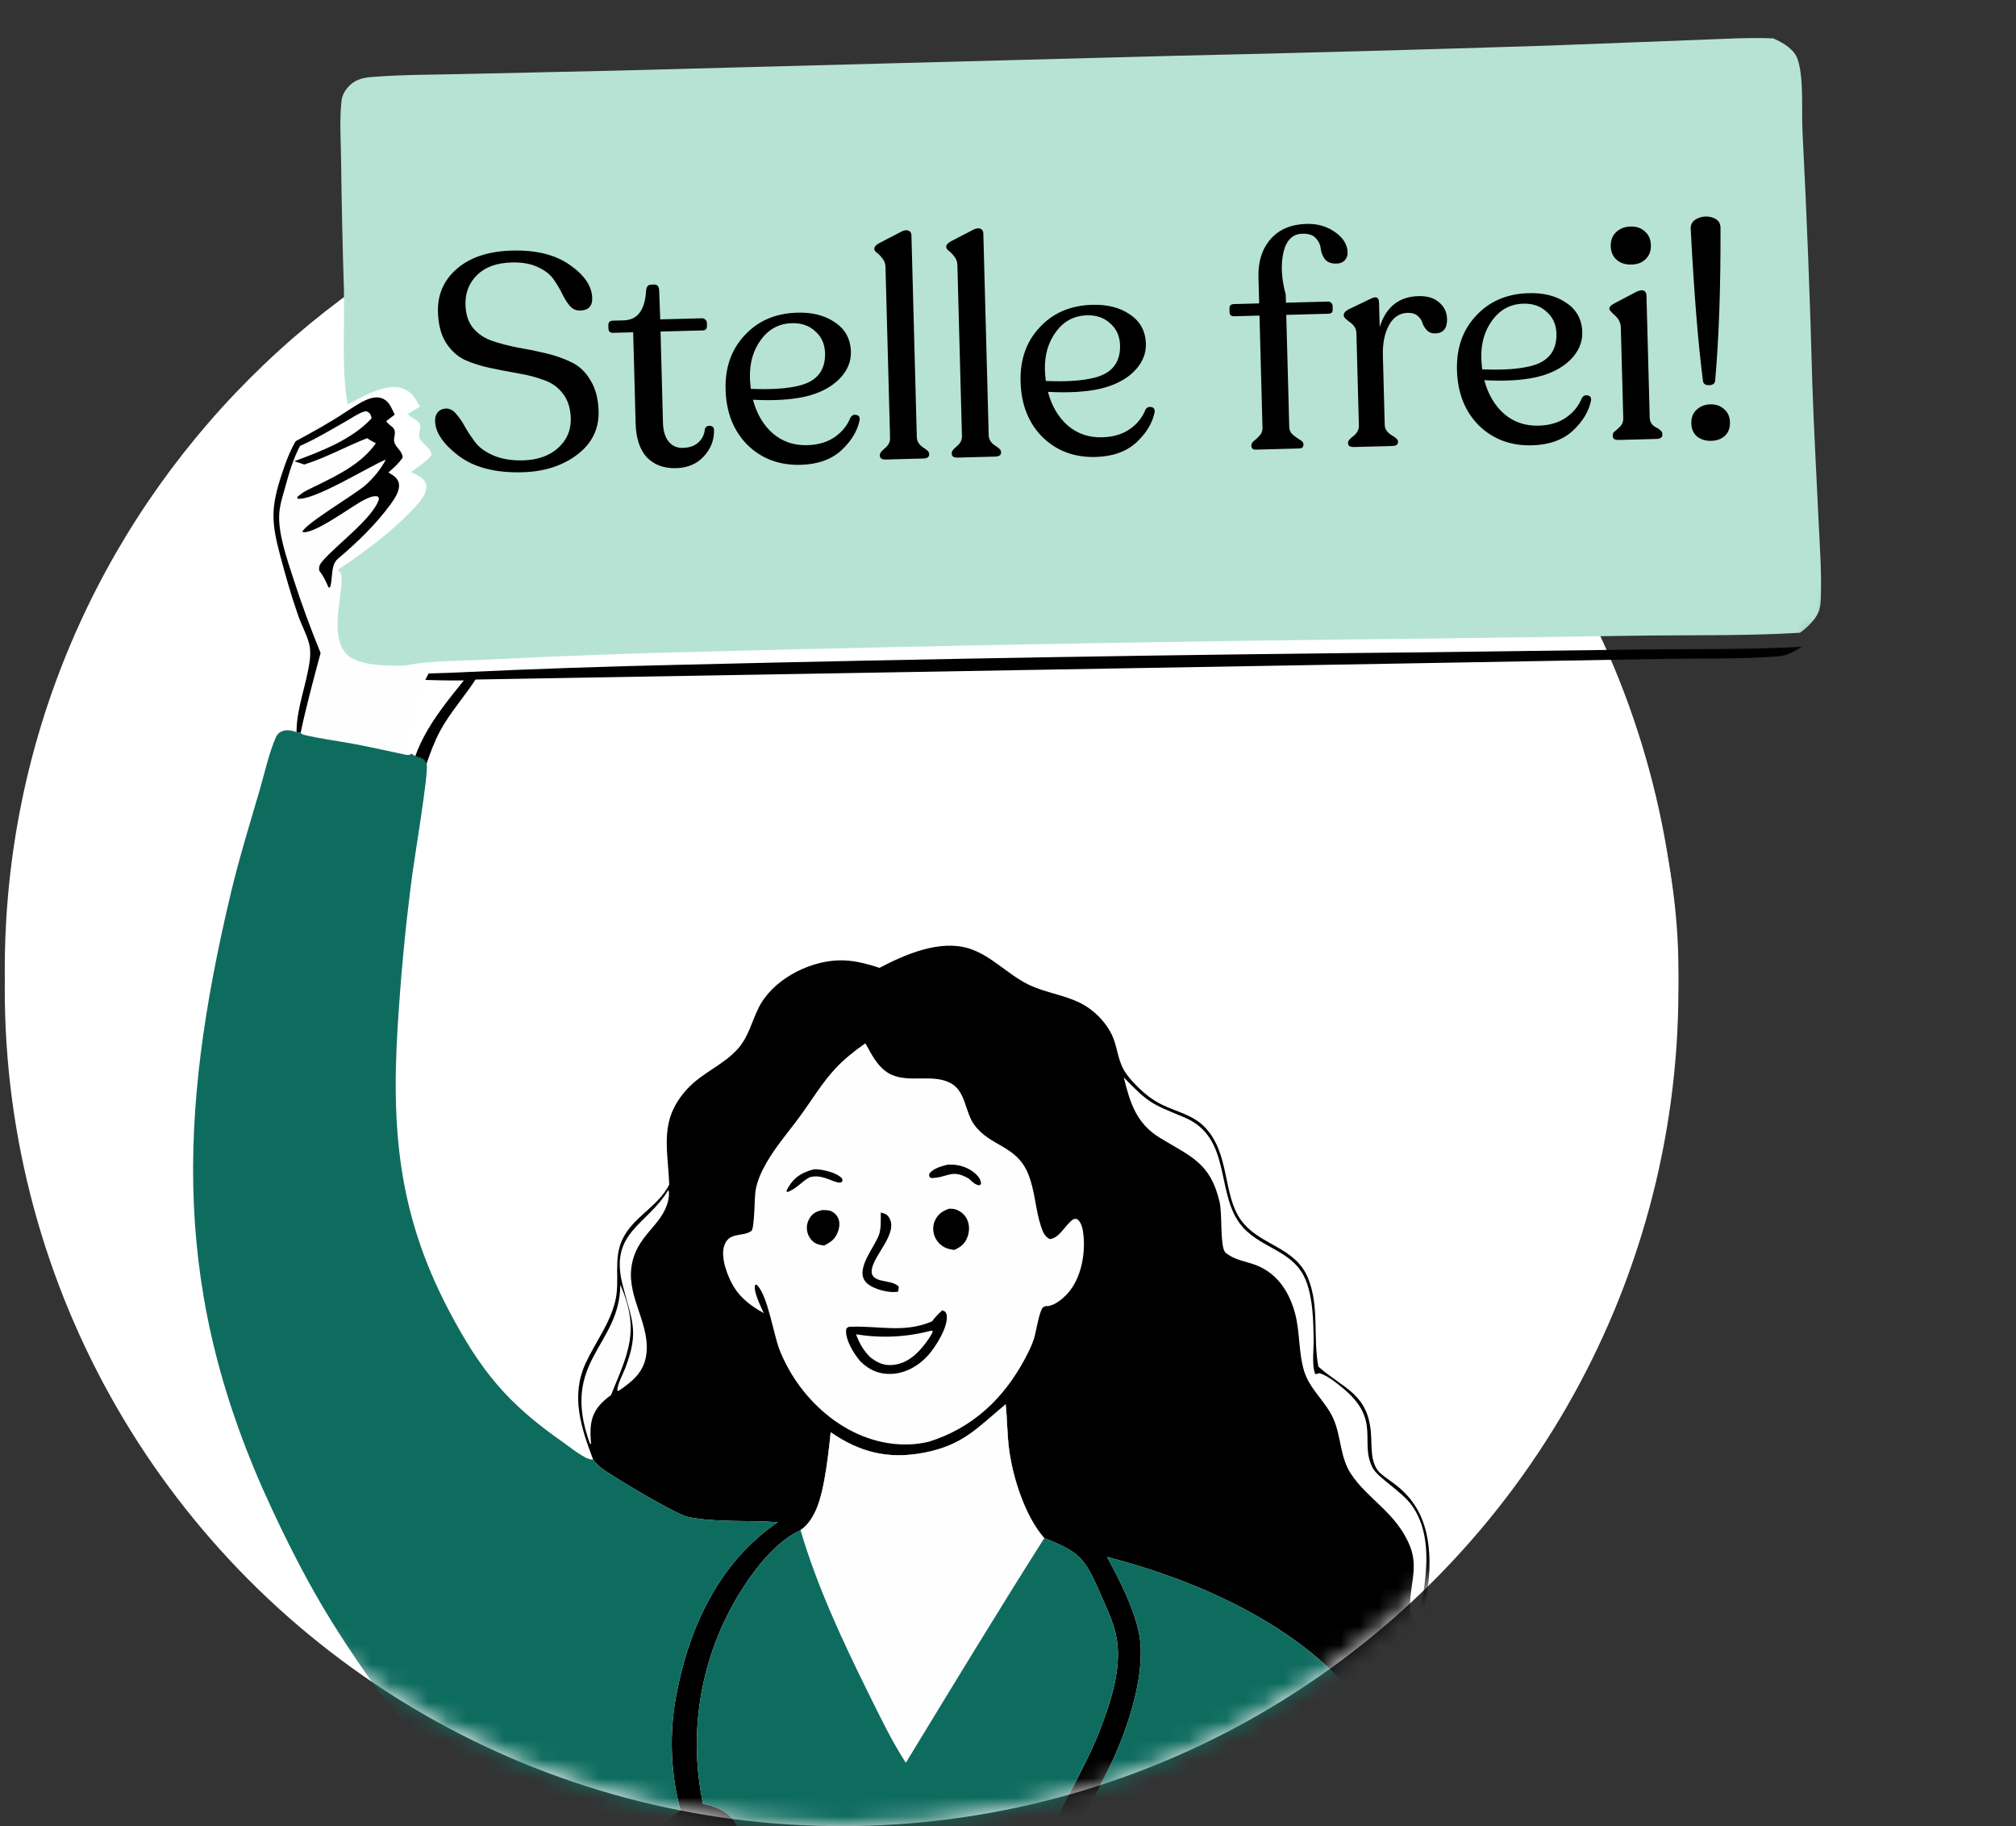 <svg width="106" height="96" viewBox="0 0 106 96" fill="none" xmlns="http://www.w3.org/2000/svg">
<rect x="0" y="0" width="106" height="96" fill="#333333" stroke="none"/>
<rect x="0.25" y="7" width="88" height="88" rx="44" fill="white"/>
<circle cx="44.25" cy="52" r="44" fill="white"/>
<mask id="mask0_1431_4329" style="mask-type:alpha" maskUnits="userSpaceOnUse" x="0" y="-9" width="106" height="105">
<path d="M88.25 52C88.25 76.3 68.55 96 44.25 96C19.95 96 0.25 76.3 0.25 52C0.25 27.699 6.25 -13 44.25 -8C147.25 -2.5 88.25 27.699 88.25 52Z" fill="white"/>
</mask>
<g mask="url(#mask0_1431_4329)">
<path d="M19.75 35.636C21.103 35.391 22.616 35.422 24.005 35.354C27.94 35.169 31.878 35.033 35.819 34.946C48.927 34.63 62.038 34.411 75.152 34.289L86.473 34.141C89.22 34.114 92.012 34.156 94.75 34C94.381 34.215 93.988 34.468 93.5 34.505C91.484 34.658 89.368 34.603 87.341 34.639L74.498 34.867L25.003 35.723C24.411 36.633 23.617 37.524 23.124 38.457C22.54 39.565 22.259 40.779 21.825 41.923C21.629 42.021 21.639 41.999 21.418 41.995C21.512 39.435 22.675 37.883 24.387 35.771C22.851 35.788 21.284 35.705 19.75 35.636Z" fill="#010000"/>
<path d="M18.129 21.691C18.61 21.396 19.4 20.774 19.984 20.91C20.228 20.967 20.409 21.128 20.529 21.343C20.612 21.49 20.684 21.646 20.753 21.799L20.304 22.141C20.412 22.306 20.582 22.379 20.695 22.524C20.852 22.726 20.677 23.015 20.728 23.227C20.803 23.537 21.168 23.71 21.17 24.054C20.974 24.355 20.691 24.602 20.423 24.838C20.644 24.976 20.889 25.098 20.961 25.37C21.065 25.762 20.753 26.214 20.533 26.515C19.764 27.568 18.765 28.535 17.769 29.371C17.928 29.539 17.91 29.727 17.904 29.953C17.88 30.874 17.472 32.659 18.16 33.367C18.583 33.802 19.444 33.821 20.012 33.826C20.093 33.827 20.166 33.817 20.245 33.806C21.279 33.87 22.336 33.946 23.371 33.93C22.217 35.882 21.433 37.318 21.369 39.684C20.43 39.491 19.496 39.272 18.553 39.099C17.713 38.944 16.846 38.835 16.016 38.639C15.922 38.617 15.876 38.593 15.807 38.527L15.591 38.486C15.595 37.192 16.132 35.959 16.291 34.69C16.326 34.409 16.323 34.108 16.251 33.833C16.121 33.334 15.849 32.85 15.678 32.361C15.309 31.309 15.003 30.228 14.718 29.151C14.26 27.421 14.245 26.673 14.808 24.95C15.005 24.348 15.225 23.744 15.544 23.195C16.419 22.721 17.298 22.24 18.129 21.691Z" fill="#FEFEFE"/>
<path d="M18.129 21.691C18.61 21.396 19.4 20.774 19.984 20.91C20.228 20.967 20.409 21.128 20.529 21.343C20.612 21.49 20.684 21.646 20.753 21.799L20.304 22.141C20.412 22.306 20.582 22.379 20.695 22.524C20.852 22.726 20.677 23.015 20.728 23.227C20.803 23.537 21.168 23.71 21.17 24.054C20.974 24.355 20.691 24.602 20.423 24.838C20.644 24.976 20.889 25.098 20.961 25.37C21.065 25.762 20.753 26.214 20.533 26.515C19.764 27.568 18.765 28.535 17.769 29.371C17.743 29.398 17.715 29.424 17.69 29.452C17.385 29.786 17.508 30.467 17.345 30.893L17.267 30.868C17.13 30.542 16.997 30.275 16.782 29.991C16.76 29.772 16.81 29.673 16.952 29.504C17.644 28.677 19.663 27.207 19.928 26.223L19.877 26.105C19.635 26.026 19.314 26.195 19.102 26.303C18.478 26.62 16.473 28.134 15.896 27.964C16.025 27.543 18.651 26.004 19.214 25.506C19.655 25.116 20.007 24.678 20.289 24.162L20.224 24.188C19.367 24.543 16.43 26.372 15.631 26.211C15.643 26.093 15.62 26.143 15.729 26.047C16 25.809 16.397 25.653 16.717 25.494C17.843 24.935 19.019 24.36 19.762 23.304C19.611 23.217 19.445 23.135 19.302 23.036C18.184 23.474 17.154 24.055 16.002 24.419L15.475 24.247C16.867 23.733 18.509 23.109 19.534 21.995C19.524 21.873 19.478 21.741 19.365 21.671C19.259 21.605 19.223 21.613 19.115 21.648C18.806 21.747 18.463 21.993 18.178 22.154C17.386 22.601 16.607 23.077 15.773 23.442C15.439 24.086 15.221 24.78 15.032 25.478C14.905 25.946 14.729 26.459 14.687 26.941C14.596 28.009 15.101 29.407 15.427 30.427C15.855 31.746 16.331 33.046 16.857 34.329C16.486 35.708 16.1 37.13 15.807 38.527L15.591 38.486C15.595 37.192 16.132 35.959 16.291 34.69C16.326 34.409 16.323 34.108 16.251 33.833C16.121 33.334 15.849 32.85 15.678 32.361C15.309 31.309 15.003 30.228 14.718 29.151C14.26 27.421 14.245 26.673 14.808 24.95C15.005 24.348 15.225 23.744 15.544 23.195C16.419 22.721 17.298 22.24 18.129 21.691Z" fill="#010000"/>
<path d="M46.243 50.881C47.585 50.178 49.395 49.384 50.94 49.859C52.095 50.215 52.974 51.213 54.051 51.747C55.054 52.245 56.256 52.325 57.19 52.955C57.714 53.308 58.184 53.826 58.459 54.396C58.739 54.979 58.764 55.666 59.076 56.222C59.262 56.554 59.514 56.829 59.78 57.097C60.17 57.488 60.587 57.823 61.085 58.068C61.889 58.464 62.753 58.611 63.39 59.3C64.672 60.686 64.291 62.821 65.256 64.151C66.22 65.479 68.079 65.524 68.766 67.167C69.386 68.652 69.029 70.312 69.318 71.843C69.334 71.857 69.35 71.871 69.366 71.885C70.66 73.013 71.922 73.267 72.084 75.342C72.141 76.06 72.018 76.98 72.625 77.491C72.915 77.735 73.243 77.933 73.534 78.178C74.52 79.01 74.966 80.022 75.115 81.286C75.235 82.302 75.123 83.432 74.908 84.428C75.862 85.38 76.853 86.38 76.849 87.829C76.848 88.137 76.826 88.583 76.651 88.844L76.56 88.884L76.454 88.832C76.472 88.698 76.511 88.604 76.563 88.482C76.812 87.904 76.656 87.157 76.425 86.591C76.053 85.677 75.291 85.211 74.721 84.461C75.021 82.75 75.318 80.66 74.234 79.142C73.707 78.403 72.452 77.692 72.177 77.171C71.456 75.803 72.653 74.646 70.595 72.966C70.234 72.672 69.822 72.329 69.374 72.185C69.336 72.197 69.299 72.211 69.26 72.221C69.225 72.229 69.19 72.233 69.155 72.239C68.965 71.785 69.078 70.914 69.071 70.407C69.056 69.443 69.03 68.306 68.693 67.395C68.081 65.74 66.41 65.69 65.357 64.524C63.846 62.851 64.852 59.804 62.249 58.731C60.508 58.012 60.402 57.989 59.09 56.644C59.41 57.957 59.743 59.053 60.976 59.809C62.607 60.808 63.626 61.103 64.12 63.163C64.277 63.817 64.14 65.423 64.405 65.816C64.45 65.882 64.61 65.978 64.678 66.019C65.022 66.231 65.482 66.319 65.865 66.445C67.074 66.843 67.743 67.803 68.076 68.981C68.362 69.996 68.265 71.084 68.571 72.083C68.864 73.036 69.696 73.669 70.102 74.569C70.528 75.513 70.447 76.597 71.033 77.482C71.929 78.835 73.413 79.518 74.13 81.266C74.641 82.51 74.007 83.579 74.165 84.804C74.27 85.615 75.177 85.972 75.391 86.734C75.709 87.87 75.108 88.784 75.125 89.873C75.145 91.098 76.43 92.418 75.711 93.613C75.47 94.013 75.079 94.267 74.675 94.482C74.315 94.191 74.016 93.456 73.778 93.053C72.934 91.623 72.067 90.111 70.98 88.849C67.867 85.234 62.753 83.021 58.212 81.848C58.867 83.074 59.602 84.479 59.884 85.843C60.303 87.863 59.319 90.816 58.454 92.651C57.583 94.5 56.53 96.145 55.931 98.123C56.927 98.111 57.924 98.108 58.92 98.112C58.928 98.685 58.926 99.259 58.915 99.832C56.184 99.949 53.43 99.845 50.695 99.883L50.678 98.158C52.005 98.042 53.371 98.09 54.703 98.084C55.266 95.612 56.866 93.428 57.794 91.049C58.409 89.473 59.072 87.525 58.651 85.835C58.466 85.093 58.119 84.381 57.813 83.683C57.023 81.88 56.743 81.578 54.907 80.861C53.897 79.719 53.25 77.674 53.056 76.187C52.954 75.405 52.961 74.611 52.878 73.825C51.355 75.091 50.626 75.984 48.55 76.376C46.697 76.725 45.214 76.352 43.678 75.296C43.592 76.106 43.503 76.921 43.357 77.722C43.187 78.658 42.922 79.864 42.092 80.441C40.918 80.977 39.877 82.239 39.181 83.293C39.111 83.397 39.043 83.503 38.976 83.609C38.909 83.716 38.843 83.823 38.779 83.931C38.714 84.038 38.651 84.147 38.59 84.257C38.528 84.366 38.468 84.477 38.408 84.588C38.349 84.699 38.292 84.81 38.236 84.923C38.18 85.035 38.125 85.148 38.071 85.262C38.018 85.376 37.966 85.49 37.916 85.605C37.865 85.721 37.816 85.836 37.768 85.953C37.721 86.069 37.675 86.186 37.63 86.303C37.585 86.421 37.542 86.539 37.5 86.657C37.458 86.776 37.418 86.895 37.379 87.014C37.34 87.134 37.303 87.254 37.267 87.374C37.231 87.495 37.197 87.616 37.164 87.737C37.131 87.858 37.1 87.98 37.07 88.102C37.04 88.224 37.012 88.347 36.985 88.47C36.959 88.592 36.933 88.716 36.91 88.839C36.886 88.962 36.864 89.086 36.843 89.21C36.823 89.334 36.803 89.458 36.786 89.583C36.768 89.707 36.752 89.832 36.738 89.957C36.724 90.082 36.711 90.207 36.699 90.332C36.688 90.457 36.678 90.582 36.67 90.708C36.662 90.833 36.655 90.959 36.65 91.084C36.645 91.21 36.642 91.335 36.64 91.461C36.638 91.587 36.637 91.712 36.638 91.838C36.64 91.964 36.642 92.09 36.647 92.215C36.651 92.341 36.657 92.466 36.664 92.592C36.672 92.717 36.681 92.843 36.691 92.968C36.702 93.093 36.714 93.218 36.727 93.343C36.741 93.468 36.756 93.593 36.773 93.717C36.79 93.842 36.808 93.966 36.828 94.09C36.848 94.215 36.869 94.338 36.892 94.462C36.915 94.585 36.94 94.709 36.965 94.832C37.552 94.942 38.129 95.139 38.516 95.624C38.805 95.987 38.91 96.458 38.841 96.913C38.76 97.455 38.422 97.934 37.985 98.253C37.453 98.643 36.646 98.863 35.991 98.746C35.511 98.66 35.136 98.374 34.869 97.972C34.609 97.578 34.486 97.171 34.585 96.703C34.731 96.011 35.216 95.557 35.782 95.19C35.717 94.946 35.659 94.7 35.608 94.452C35.556 94.204 35.512 93.955 35.474 93.705C35.436 93.455 35.406 93.204 35.382 92.952C35.358 92.701 35.341 92.448 35.331 92.195C35.321 91.943 35.318 91.69 35.322 91.437C35.327 91.184 35.338 90.931 35.356 90.679C35.374 90.427 35.398 90.175 35.43 89.924C35.462 89.673 35.501 89.424 35.547 89.175C36.214 85.573 37.798 82.133 40.893 80.023C39.382 79.907 37.658 80.048 36.193 79.751C35.538 79.619 32.249 77.647 31.603 77.163C31.429 77.032 31.303 76.895 31.181 76.715C30.554 75.063 30.003 73.389 30.784 71.684C31.294 70.57 32.046 69.629 32.347 68.414C32.617 67.32 32.227 66.225 32.722 65.164C33.278 63.971 34.606 63.442 35.188 62.273C35.108 60.302 34.645 58.874 36.134 57.247C36.921 56.387 38.065 55.978 38.817 55.111C39.359 54.486 39.53 53.703 39.887 52.982C40.606 51.529 42.456 50.558 44.036 50.489C44.803 50.455 45.522 50.644 46.243 50.881Z" fill="#010000"/>
<path d="M35.151 62.544C35.197 62.74 35.174 62.925 35.13 63.12C34.821 64.463 33.439 64.92 33.201 66.605C32.967 68.258 34.254 69.683 33.966 71.317C33.812 72.183 33.207 72.653 32.527 73.118L32.456 73.105C32.468 72.75 32.746 72.257 32.877 71.916C33.639 69.925 33.197 69.414 32.723 67.49C32.05 64.757 34.023 64.419 35.151 62.544Z" fill="#FEFEFE"/>
<path d="M32.615 67.54C32.624 67.558 32.633 67.576 32.641 67.595C33.651 69.958 33.032 71.122 32.124 73.344C31.915 73.489 31.696 73.679 31.528 73.873C30.999 74.484 31.016 75.165 31.079 75.919L31.012 75.876C29.434 71.526 32.596 70.785 32.615 67.54Z" fill="#FEFEFE"/>
<path d="M45.486 54.855C45.614 54.916 46.007 56.099 46.853 56.489C47.846 56.945 49.051 56.426 50.002 56.95C50.784 57.382 50.737 58.462 51.223 59.127C52.072 60.289 53.446 60.194 54.063 61.717C54.425 62.611 54.435 63.562 54.732 64.462C54.826 64.747 54.915 64.999 55.197 65.139C55.733 65.082 56.001 64.379 56.443 64.093C56.531 64.082 56.581 64.053 56.658 64.109C56.885 64.276 56.948 64.708 56.972 64.967C57.067 65.977 56.836 67.188 56.163 67.965C55.915 68.25 55.465 68.639 55.071 68.662C55.036 68.664 55 68.659 54.966 68.666C54.949 68.67 54.855 68.712 54.835 68.733C54.632 68.951 54.481 70.03 54.362 70.392C54.245 70.748 54.071 71.093 53.895 71.423C52.769 73.542 51.113 75.09 48.805 75.802C48.496 75.869 48.176 75.918 47.861 75.931C44.779 76.069 42.063 73.714 40.982 70.945C40.663 70.127 40.364 68.069 39.781 67.533L39.695 67.564C39.618 67.932 39.996 68.665 40.158 69.033C39.522 68.671 38.971 68.285 38.58 67.644C38.26 67.118 37.894 66.152 38.063 65.545C38.292 64.724 39.027 65.048 39.503 64.716C39.679 64.594 39.665 62.943 39.727 62.581C39.814 62.07 40.034 61.594 40.288 61.147C40.796 60.256 41.481 59.483 42.082 58.657C42.687 57.826 43.225 56.924 43.926 56.17C44.396 55.665 44.926 55.254 45.486 54.855Z" fill="#FEFEFE"/>
<path d="M42.786 61.473C42.813 61.472 42.84 61.47 42.867 61.469C43.239 61.467 44.006 61.648 44.256 61.937C44.322 62.013 44.29 62.044 44.274 62.133C43.988 62.323 43.353 61.703 42.631 61.874C42.61 61.88 42.589 61.885 42.569 61.89C42.14 62.119 41.861 62.517 41.386 62.67L41.352 62.596C41.385 62.53 41.42 62.465 41.458 62.401C41.779 61.861 42.19 61.63 42.786 61.473Z" fill="#010000"/>
<path d="M49.823 61.228C49.862 61.226 49.9 61.224 49.938 61.223C50.442 61.21 50.969 61.387 51.331 61.742C51.483 61.891 51.583 62.039 51.58 62.255L51.476 62.314C51.267 62.272 51.15 62.15 50.995 62.013L50.924 61.95C50.004 61.425 49.822 61.932 48.942 61.93L48.849 61.823L48.867 61.691C49.108 61.408 49.476 61.317 49.823 61.228Z" fill="#010000"/>
<path d="M43.24 63.613C43.359 63.616 43.486 63.614 43.602 63.639C43.785 63.679 43.962 63.831 44.048 63.994C44.166 64.217 44.15 64.465 44.075 64.7C43.945 65.111 43.709 65.295 43.332 65.477C43.171 65.459 43.014 65.435 42.871 65.352C42.669 65.237 42.523 65.029 42.46 64.808C42.451 64.777 42.444 64.745 42.439 64.713C42.433 64.681 42.429 64.649 42.427 64.617C42.424 64.584 42.424 64.552 42.425 64.519C42.425 64.487 42.428 64.455 42.432 64.422C42.437 64.39 42.443 64.358 42.45 64.327C42.458 64.295 42.467 64.264 42.477 64.234C42.488 64.203 42.5 64.173 42.514 64.143C42.528 64.114 42.543 64.085 42.559 64.058C42.727 63.776 42.93 63.683 43.24 63.613Z" fill="#010000"/>
<path d="M46.312 63.743C46.497 63.796 46.614 63.809 46.73 63.981C47.276 64.798 45.956 65.946 45.839 66.732C45.72 67.532 46.928 67.207 47.261 67.655L47.222 67.903C47.124 67.915 47.028 67.927 46.928 67.924C46.503 67.911 45.816 67.726 45.527 67.402C44.923 66.725 46.032 65.527 46.234 64.859C46.336 64.521 46.305 64.096 46.312 63.743Z" fill="#010000"/>
<path d="M49.901 63.543C50.014 63.544 50.122 63.542 50.232 63.575C50.493 63.653 50.727 63.848 50.844 64.095C50.984 64.389 50.979 64.73 50.867 65.032C50.733 65.393 50.514 65.556 50.174 65.711C50.038 65.69 49.9 65.669 49.771 65.618C49.734 65.604 49.698 65.588 49.663 65.57C49.628 65.552 49.594 65.532 49.561 65.51C49.528 65.488 49.496 65.465 49.466 65.44C49.435 65.414 49.406 65.388 49.379 65.359C49.351 65.331 49.325 65.301 49.301 65.27C49.277 65.239 49.254 65.206 49.233 65.173C49.212 65.139 49.194 65.104 49.176 65.069C49.159 65.033 49.144 64.996 49.131 64.959C49.037 64.698 49.046 64.399 49.167 64.148C49.328 63.813 49.561 63.665 49.901 63.543Z" fill="#010000"/>
<path d="M49.547 68.88L49.71 68.965C49.741 69.026 49.765 69.066 49.776 69.138C49.872 69.745 49.184 70.827 48.788 71.262C48.281 71.819 47.59 72.209 46.825 72.228C46.19 72.244 45.68 72.004 45.235 71.564C45.22 71.546 45.203 71.528 45.188 71.509C44.858 71.104 44.431 70.41 44.49 69.873C44.589 69.745 44.6 69.753 44.77 69.747C46.219 69.696 47.501 70.077 48.929 69.497C48.953 69.488 48.976 69.477 49 69.467C49.167 69.248 49.343 69.065 49.547 68.88Z" fill="#010000"/>
<path d="M48.95 69.956L49.026 69.957L49.04 70.027C48.974 70.156 48.904 70.277 48.821 70.396C48.389 71.019 47.841 71.622 47.051 71.743C46.515 71.825 46.163 71.664 45.748 71.344C45.379 70.968 45.194 70.63 45.01 70.146C46.338 70.358 47.65 70.299 48.95 69.956Z" fill="#FEFEFE"/>
<path d="M18.282 21.25C17.951 19.577 18.128 17.012 18.084 15.251C18.012 12.987 17.962 10.723 17.935 8.458C17.925 7.41 17.842 6.346 17.956 5.3C17.986 5.019 18.13 4.758 18.344 4.532C18.628 4.233 18.991 4.097 19.455 4.057C20.994 3.925 22.575 3.93 24.121 3.896L32.305 3.715L61.496 2.94C68.171 2.791 74.844 2.609 81.515 2.394L89.177 2.1C90.523 2.053 91.89 1.963 93.236 2.017C93.817 2.274 94.361 2.615 94.53 3.145C94.854 4.163 94.713 5.824 94.775 6.925C95.001 11.33 95.173 15.736 95.29 20.143C95.368 22.543 95.508 24.944 95.618 27.344C95.681 28.713 95.788 30.088 95.736 31.458C95.718 31.941 95.669 32.226 95.322 32.639C95.132 32.865 94.901 33.085 94.641 33.264C91.966 33.427 89.237 33.383 86.552 33.411L75.489 33.566C62.674 33.694 49.861 33.923 37.052 34.254C33.201 34.346 29.352 34.488 25.507 34.682C24.15 34.753 22.671 34.72 21.349 34.977C21.233 34.99 21.128 35.001 21.011 35C20.188 34.994 18.94 34.973 18.326 34.48C17.329 33.678 17.921 31.655 17.956 30.611C17.964 30.356 17.99 30.143 17.76 29.952C19.204 29.005 20.651 27.909 21.766 26.716C22.085 26.375 22.537 25.864 22.386 25.419C22.282 25.111 21.926 24.972 21.606 24.817C21.995 24.549 22.406 24.269 22.689 23.928C22.687 23.539 22.157 23.343 22.049 22.991C21.975 22.751 22.229 22.424 22.001 22.194C21.838 22.03 21.591 21.947 21.434 21.761L22.086 21.373C21.985 21.199 21.881 21.023 21.761 20.856C21.586 20.613 21.324 20.43 20.971 20.366C20.123 20.211 18.979 20.917 18.282 21.25Z" fill="#B7E3D5"/>
<path d="M26.991 96.221C23.549 94.245 19.495 88.573 17.38 85.149C16.206 83.248 15.202 81.271 14.259 79.249C9.044 68.064 9.336 58.717 12.141 46.938C12.569 45.139 13.123 43.345 13.643 41.57C13.909 40.66 14.124 39.643 14.498 38.775C14.56 38.633 14.626 38.544 14.766 38.471C15.027 38.336 15.328 38.393 15.591 38.487L15.807 38.527C15.876 38.593 15.922 38.617 16.016 38.639C16.846 38.835 17.713 38.944 18.553 39.099C19.496 39.272 20.43 39.491 21.369 39.684C21.518 39.688 21.512 39.708 21.644 39.618C21.66 39.632 21.676 39.648 21.694 39.661C21.982 39.863 22.328 39.767 22.435 40.196C22.54 40.618 21.791 45.122 21.693 45.862C21.38 48.204 21.142 50.554 20.98 52.911C20.538 58.879 20.781 63.565 23.639 68.965C25.296 72.095 26.698 73.799 29.632 75.838C29.971 76.074 30.756 76.729 31.144 76.731L31.181 76.715C31.303 76.895 31.429 77.032 31.603 77.163C32.249 77.647 35.538 79.619 36.193 79.751C37.658 80.048 39.382 79.907 40.893 80.023C37.798 82.133 36.214 85.573 35.547 89.175C35.501 89.424 35.462 89.673 35.43 89.924C35.398 90.175 35.374 90.427 35.356 90.679C35.338 90.931 35.327 91.184 35.322 91.437C35.318 91.69 35.321 91.943 35.331 92.195C35.341 92.448 35.358 92.701 35.382 92.952C35.406 93.204 35.436 93.455 35.474 93.705C35.512 93.955 35.556 94.204 35.608 94.452C35.659 94.7 35.717 94.946 35.782 95.19C35.216 95.557 34.731 96.011 34.585 96.703C34.486 97.171 34.609 97.578 34.869 97.972C35.136 98.374 35.511 98.66 35.991 98.746C36.646 98.863 37.453 98.643 37.985 98.253C38.422 97.934 38.76 97.455 38.841 96.913C38.91 96.458 38.805 95.987 38.516 95.624C38.129 95.139 37.552 94.942 36.965 94.832C36.94 94.709 36.915 94.585 36.892 94.462C36.869 94.338 36.848 94.215 36.828 94.091C36.808 93.966 36.79 93.842 36.773 93.717C36.756 93.593 36.741 93.468 36.727 93.343C36.714 93.218 36.702 93.093 36.691 92.968C36.681 92.843 36.672 92.717 36.664 92.592C36.657 92.466 36.651 92.341 36.647 92.215C36.642 92.09 36.64 91.964 36.638 91.838C36.637 91.713 36.638 91.587 36.64 91.461C36.642 91.335 36.645 91.21 36.65 91.084C36.655 90.959 36.662 90.833 36.67 90.708C36.678 90.582 36.688 90.457 36.699 90.332C36.711 90.207 36.724 90.082 36.738 89.957C36.752 89.832 36.768 89.707 36.786 89.583C36.803 89.458 36.822 89.334 36.843 89.21C36.864 89.086 36.886 88.962 36.91 88.839C36.933 88.716 36.959 88.592 36.985 88.47C37.012 88.347 37.04 88.224 37.07 88.102C37.1 87.98 37.131 87.858 37.164 87.737C37.197 87.616 37.231 87.495 37.267 87.374C37.303 87.254 37.34 87.134 37.379 87.014C37.418 86.895 37.458 86.776 37.5 86.657C37.542 86.539 37.585 86.421 37.63 86.303C37.675 86.186 37.721 86.069 37.768 85.953C37.816 85.836 37.865 85.721 37.916 85.606C37.966 85.49 38.018 85.376 38.071 85.262C38.125 85.148 38.18 85.035 38.236 84.923C38.292 84.81 38.349 84.699 38.408 84.588C38.467 84.477 38.528 84.366 38.59 84.257C38.651 84.147 38.714 84.039 38.779 83.931C38.843 83.823 38.909 83.716 38.976 83.609C39.043 83.503 39.111 83.397 39.181 83.293C39.877 82.239 40.918 80.977 42.092 80.441C42.922 79.864 43.187 78.658 43.357 77.722C43.503 76.921 43.592 76.106 43.678 75.296C45.214 76.352 46.697 76.725 48.55 76.376C50.626 75.984 51.355 75.091 52.878 73.825C52.961 74.611 52.954 75.405 53.056 76.187C53.25 77.674 53.897 79.719 54.907 80.861C56.743 81.579 57.023 81.88 57.813 83.683C58.119 84.381 58.466 85.093 58.651 85.835C59.072 87.525 58.409 89.473 57.794 91.05C56.866 93.428 55.266 95.612 54.703 98.084C53.371 98.09 52.005 98.042 50.678 98.158L50.695 99.883C53.43 99.845 56.184 99.949 58.915 99.832C58.926 99.259 58.928 98.685 58.92 98.112C57.924 98.108 56.927 98.111 55.931 98.123C56.53 96.145 57.583 94.5 58.454 92.651C59.319 90.816 60.303 87.863 59.884 85.843C59.602 84.479 58.867 83.074 58.212 81.848C62.753 83.021 67.867 85.234 70.98 88.849C72.067 90.111 72.934 91.623 73.778 93.053C74.016 93.456 74.315 94.191 74.675 94.482C74.68 94.501 74.684 94.521 74.691 94.54C74.82 94.93 75.112 95.338 75.299 95.713C75.737 96.585 76.15 97.469 76.538 98.363C77.389 100.32 80.487 108.742 79.592 110.593C79.254 111.292 78.529 111.821 77.92 112.27C75.048 114.392 71.616 115.82 68.231 116.896C67.811 117.029 67.373 117.139 66.961 117.293C66.189 117.439 65.408 117.703 64.642 117.888C63.125 118.244 61.6 118.56 60.067 118.835C51.757 120.279 42.278 120.324 34.053 118.38C32.409 117.991 26.122 116.41 25.292 114.944C24.839 114.142 24.927 112.823 24.888 111.915C24.632 105.95 25.352 101.927 26.991 96.221Z" fill="#0E6C5F"/>
<path d="M43.678 75.296C45.214 76.352 46.697 76.725 48.55 76.376C50.626 75.984 51.355 75.091 52.878 73.825C52.961 74.611 52.954 75.404 53.056 76.187C53.25 77.674 53.897 79.719 54.907 80.861C52.429 84.769 50.035 88.721 47.627 92.671C46.868 91.496 46.249 90.201 45.629 88.947C44.274 86.205 42.956 83.382 42.092 80.441C42.922 79.863 43.187 78.658 43.357 77.722C43.503 76.92 43.592 76.106 43.678 75.296Z" fill="#FEFEFE"/>
<path d="M27.462 24.827C26.054 24.864 24.942 24.579 24.126 23.971C23.309 23.353 22.893 22.74 22.876 22.132C22.871 21.94 22.921 21.784 23.024 21.664C23.128 21.544 23.275 21.481 23.467 21.476C23.67 21.481 23.849 21.583 24.003 21.782C24.169 21.969 24.324 22.2 24.47 22.474C24.627 22.747 24.81 23.019 25.02 23.291C25.23 23.552 25.545 23.773 25.966 23.954C26.398 24.135 26.912 24.217 27.509 24.201C28.266 24.181 28.874 23.967 29.333 23.56C29.802 23.142 30.028 22.619 30.011 21.99C29.997 21.456 29.857 21.023 29.592 20.688C29.338 20.354 29.006 20.117 28.597 19.979C28.198 19.829 27.752 19.713 27.259 19.63C26.777 19.547 26.289 19.453 25.795 19.349C25.302 19.245 24.85 19.102 24.439 18.921C24.039 18.729 23.706 18.423 23.439 18.003C23.182 17.584 23.045 17.048 23.028 16.398C23.003 15.481 23.335 14.725 24.023 14.13C24.722 13.525 25.69 13.206 26.927 13.173C28.185 13.139 29.195 13.39 29.956 13.924C30.728 14.459 31.122 15.04 31.139 15.669C31.15 16.096 30.938 16.315 30.5 16.327C30.287 16.332 30.103 16.247 29.949 16.069C29.806 15.892 29.672 15.677 29.548 15.424C29.424 15.171 29.273 14.919 29.096 14.668C28.918 14.416 28.64 14.205 28.262 14.034C27.895 13.862 27.439 13.783 26.896 13.798C26.117 13.819 25.515 14.037 25.088 14.454C24.662 14.871 24.457 15.394 24.474 16.023C24.488 16.524 24.621 16.932 24.875 17.245C25.139 17.558 25.476 17.784 25.885 17.922C26.294 18.061 26.74 18.177 27.223 18.271C27.716 18.354 28.204 18.453 28.688 18.568C29.181 18.683 29.634 18.841 30.045 19.044C30.455 19.235 30.789 19.552 31.046 19.993C31.314 20.424 31.456 20.964 31.474 21.614C31.499 22.553 31.124 23.315 30.35 23.901C29.576 24.488 28.613 24.796 27.462 24.827ZM35.547 24.611C34.907 24.628 34.396 24.439 34.012 24.044C33.638 23.637 33.441 23.04 33.42 22.251L33.292 17.469L32.236 17.497C32.077 17.501 31.994 17.423 31.99 17.263L31.986 17.103C31.982 16.943 32.059 16.861 32.219 16.857L32.795 16.842C33.52 16.822 33.912 16.305 33.97 15.29C33.986 15.076 34.074 14.967 34.233 14.963L34.394 14.958C34.564 14.954 34.652 15.058 34.658 15.271L34.715 16.79L36.922 16.732C36.986 16.73 37.04 16.755 37.084 16.807C37.138 16.849 37.166 16.901 37.168 16.965L37.172 17.125C37.176 17.285 37.099 17.367 36.939 17.371L34.731 17.43L34.859 22.229C34.871 22.655 34.97 22.983 35.158 23.213C35.345 23.443 35.594 23.553 35.903 23.545C36.244 23.536 36.514 23.444 36.712 23.267C36.92 23.081 37.037 22.843 37.061 22.554C37.111 22.424 37.2 22.369 37.329 22.387C37.468 22.394 37.539 22.466 37.542 22.605C37.556 23.128 37.377 23.591 37.003 23.996C36.64 24.39 36.155 24.595 35.547 24.611ZM44.72 21.949C44.792 21.83 44.892 21.785 45.021 21.813C45.149 21.831 45.21 21.915 45.203 22.065C45.091 22.644 44.769 23.181 44.238 23.675C43.707 24.159 42.993 24.412 42.098 24.436C40.978 24.466 40.046 24.117 39.301 23.39C38.566 22.652 38.183 21.681 38.151 20.476C38.12 19.325 38.452 18.377 39.147 17.633C39.842 16.878 40.749 16.48 41.868 16.439C42.689 16.407 43.366 16.576 43.898 16.946C44.442 17.305 44.722 17.82 44.74 18.492C44.755 19.035 44.538 19.527 44.091 19.965C43.644 20.394 43.043 20.692 42.29 20.862C41.548 21.02 40.647 21.071 39.589 21.014C39.791 21.766 40.143 22.36 40.645 22.794C41.147 23.218 41.745 23.421 42.438 23.403C43.014 23.387 43.496 23.247 43.883 22.98C44.271 22.714 44.55 22.37 44.72 21.949ZM41.643 16.99C40.971 17.008 40.429 17.294 40.017 17.849C39.605 18.405 39.41 19.077 39.431 19.866C39.434 19.994 39.45 20.185 39.478 20.441C40.525 20.487 41.367 20.433 42.003 20.277C42.957 20.049 43.416 19.466 43.38 18.528C43.357 18.059 43.182 17.685 42.854 17.406C42.537 17.115 42.133 16.977 41.643 16.99ZM46.573 24.157C46.37 24.162 46.267 24.096 46.263 23.957L46.262 23.909C46.26 23.824 46.347 23.709 46.525 23.566C46.713 23.412 46.804 23.233 46.799 23.03L46.559 14.042C46.554 13.86 46.502 13.712 46.403 13.598C46.315 13.472 46.221 13.373 46.123 13.301C46.025 13.229 45.975 13.161 45.974 13.097L45.973 13.065C45.971 12.98 46.043 12.892 46.19 12.803L47.421 12.162C47.58 12.094 47.702 12.085 47.789 12.136C47.875 12.177 47.92 12.255 47.923 12.373L48.206 22.993C48.212 23.195 48.318 23.369 48.524 23.513C48.741 23.645 48.851 23.755 48.853 23.84L48.855 23.888C48.858 24.026 48.753 24.099 48.54 24.104L46.573 24.157ZM50.353 24.056C50.15 24.061 50.047 23.995 50.043 23.856L50.042 23.808C50.04 23.723 50.127 23.608 50.305 23.465C50.493 23.311 50.584 23.132 50.579 22.93L50.339 13.941C50.334 13.759 50.282 13.611 50.183 13.497C50.094 13.371 50.001 13.272 49.903 13.2C49.805 13.128 49.755 13.06 49.754 12.996L49.753 12.964C49.751 12.879 49.823 12.791 49.97 12.702L51.201 12.061C51.359 11.993 51.482 11.984 51.569 12.035C51.655 12.076 51.7 12.155 51.703 12.272L51.986 22.892C51.992 23.095 52.098 23.268 52.304 23.412C52.521 23.545 52.631 23.654 52.633 23.739L52.634 23.787C52.638 23.926 52.533 23.998 52.32 24.003L50.353 24.056ZM60.23 21.536C60.302 21.416 60.402 21.371 60.531 21.4C60.659 21.418 60.72 21.501 60.714 21.651C60.601 22.23 60.279 22.767 59.748 23.261C59.217 23.745 58.503 23.999 57.608 24.023C56.488 24.052 55.556 23.704 54.811 22.977C54.076 22.239 53.693 21.267 53.661 20.062C53.63 18.911 53.962 17.963 54.657 17.219C55.352 16.464 56.259 16.066 57.378 16.026C58.199 15.993 58.876 16.162 59.409 16.532C59.952 16.891 60.232 17.406 60.25 18.078C60.265 18.622 60.048 19.113 59.601 19.552C59.154 19.98 58.553 20.279 57.8 20.448C57.058 20.607 56.157 20.657 55.099 20.6C55.301 21.352 55.653 21.946 56.155 22.381C56.657 22.805 57.255 23.008 57.948 22.989C58.524 22.974 59.006 22.833 59.394 22.566C59.781 22.3 60.06 21.956 60.23 21.536ZM57.153 16.576C56.481 16.594 55.939 16.881 55.527 17.436C55.115 17.991 54.92 18.663 54.941 19.452C54.944 19.58 54.96 19.772 54.988 20.027C56.035 20.074 56.877 20.019 57.513 19.864C58.467 19.635 58.926 19.052 58.891 18.114C58.867 17.645 58.692 17.271 58.364 16.992C58.047 16.701 57.644 16.563 57.153 16.576ZM68.704 11.77C69.269 11.755 69.764 11.897 70.188 12.195C70.622 12.493 70.846 12.855 70.857 13.281C70.861 13.431 70.811 13.565 70.708 13.686C70.604 13.795 70.461 13.852 70.28 13.857C70.003 13.864 69.798 13.79 69.666 13.633C69.544 13.466 69.47 13.281 69.443 13.079C69.427 12.877 69.342 12.692 69.188 12.526C69.045 12.359 68.813 12.28 68.493 12.288C67.971 12.291 67.633 12.62 67.48 13.275C67.337 13.93 67.378 14.665 67.602 15.481L67.614 15.913L69.837 15.854C69.901 15.852 69.955 15.877 69.999 15.929C70.043 15.971 70.066 16.018 70.067 16.072L70.073 16.279C70.076 16.418 70.003 16.489 69.854 16.493L67.631 16.553L67.788 22.454C67.793 22.614 67.855 22.746 67.975 22.85C68.095 22.953 68.215 23.041 68.334 23.112C68.464 23.183 68.53 23.256 68.532 23.331L68.533 23.379C68.537 23.507 68.458 23.573 68.299 23.577L66.043 23.637C65.883 23.642 65.802 23.58 65.798 23.452L65.797 23.404C65.795 23.329 65.841 23.253 65.935 23.176C66.04 23.099 66.138 23.005 66.232 22.896C66.335 22.787 66.385 22.652 66.381 22.492L66.223 16.59L64.896 16.626C64.736 16.63 64.654 16.563 64.65 16.424L64.645 16.216C64.641 16.067 64.719 15.99 64.879 15.986L66.206 15.95L66.169 14.559C66.148 13.748 66.359 13.087 66.805 12.573C67.25 12.06 67.883 11.792 68.704 11.77ZM74.58 15.567C75.039 15.555 75.399 15.662 75.661 15.89C75.934 16.118 76.075 16.407 76.085 16.759C76.098 17.26 75.891 17.517 75.465 17.528C75.284 17.533 75.138 17.478 75.028 17.364C74.919 17.249 74.841 17.123 74.794 16.986C74.758 16.848 74.675 16.722 74.544 16.608C74.413 16.494 74.235 16.441 74.011 16.446C73.585 16.458 73.255 16.68 73.021 17.113C72.797 17.535 72.694 18.061 72.711 18.69L72.808 22.337C72.814 22.55 72.931 22.728 73.159 22.872C73.386 23.004 73.501 23.108 73.503 23.182L73.505 23.246C73.508 23.374 73.403 23.441 73.19 23.447L71.207 23.5C70.993 23.505 70.885 23.444 70.882 23.316L70.88 23.252C70.878 23.178 70.971 23.069 71.159 22.925C71.358 22.77 71.454 22.586 71.449 22.373L71.319 17.511C71.313 17.287 71.201 17.098 70.984 16.943C70.766 16.789 70.656 16.675 70.654 16.6L70.654 16.568C70.651 16.461 70.728 16.363 70.886 16.274L72.087 15.697C72.361 15.562 72.501 15.633 72.509 15.91L72.543 17.19C72.877 16.135 73.557 15.594 74.58 15.567ZM83.175 20.924C83.247 20.804 83.347 20.759 83.476 20.788C83.604 20.805 83.665 20.889 83.659 21.039C83.546 21.618 83.224 22.155 82.693 22.649C82.162 23.133 81.448 23.387 80.553 23.41C79.433 23.44 78.501 23.092 77.756 22.365C77.021 21.627 76.638 20.655 76.606 19.45C76.575 18.299 76.907 17.351 77.602 16.607C78.297 15.852 79.204 15.454 80.323 15.414C81.144 15.381 81.821 15.55 82.354 15.92C82.897 16.279 83.177 16.794 83.195 17.466C83.21 18.01 82.993 18.501 82.546 18.94C82.099 19.368 81.499 19.667 80.745 19.836C80.003 19.995 79.102 20.045 78.044 19.988C78.246 20.74 78.598 21.334 79.1 21.769C79.603 22.193 80.2 22.395 80.893 22.377C81.469 22.362 81.951 22.221 82.338 21.954C82.726 21.688 83.005 21.344 83.175 20.924ZM80.098 15.964C79.426 15.982 78.884 16.268 78.472 16.824C78.06 17.379 77.865 18.051 77.886 18.84C77.889 18.968 77.905 19.16 77.933 19.415C78.98 19.462 79.822 19.407 80.458 19.252C81.412 19.023 81.871 18.44 81.836 17.502C81.812 17.033 81.637 16.659 81.309 16.38C80.992 16.09 80.588 15.951 80.098 15.964ZM85.79 13.908C85.46 13.916 85.196 13.833 84.999 13.656C84.802 13.48 84.7 13.243 84.692 12.944C84.684 12.646 84.774 12.403 84.961 12.217C85.158 12.02 85.417 11.917 85.737 11.908C86.046 11.9 86.299 11.989 86.496 12.176C86.693 12.352 86.796 12.589 86.803 12.888C86.811 13.187 86.722 13.429 86.535 13.616C86.348 13.802 86.1 13.899 85.79 13.908ZM85.108 23.129C84.905 23.134 84.802 23.068 84.799 22.929L84.797 22.865C84.795 22.791 84.841 22.72 84.935 22.653C85.029 22.576 85.123 22.488 85.216 22.39C85.309 22.281 85.354 22.146 85.35 21.986L85.222 17.22C85.216 16.974 85.114 16.764 84.917 16.588C84.721 16.412 84.621 16.297 84.62 16.244L84.619 16.212C84.617 16.137 84.695 16.055 84.853 15.965L86.068 15.325C86.237 15.256 86.359 15.242 86.435 15.283C86.522 15.323 86.567 15.407 86.57 15.535L86.741 21.949C86.744 22.077 86.779 22.188 86.846 22.282C86.912 22.366 86.989 22.428 87.075 22.468C87.161 22.509 87.237 22.56 87.303 22.622C87.369 22.674 87.402 22.732 87.404 22.796L87.406 22.86C87.409 22.998 87.299 23.07 87.075 23.076L85.108 23.129ZM89.542 20.034C89.286 18.066 89.071 15.394 88.895 12.016C88.889 11.771 89.012 11.591 89.265 11.478C89.529 11.364 89.79 11.352 90.049 11.441C90.318 11.53 90.456 11.702 90.463 11.958C90.473 15.138 90.379 17.824 90.181 20.017C90.164 20.166 90.059 20.244 89.867 20.249C89.675 20.254 89.567 20.182 89.542 20.034ZM90.691 22.916C90.503 23.081 90.265 23.167 89.978 23.175C89.69 23.183 89.442 23.109 89.235 22.955C89.039 22.789 88.937 22.557 88.929 22.259C88.921 21.96 89.01 21.723 89.198 21.547C89.396 21.361 89.638 21.264 89.926 21.256C90.214 21.248 90.457 21.332 90.653 21.509C90.85 21.674 90.952 21.906 90.96 22.205C90.968 22.503 90.878 22.74 90.691 22.916Z" fill="#010000"/>
</g>
</svg>
